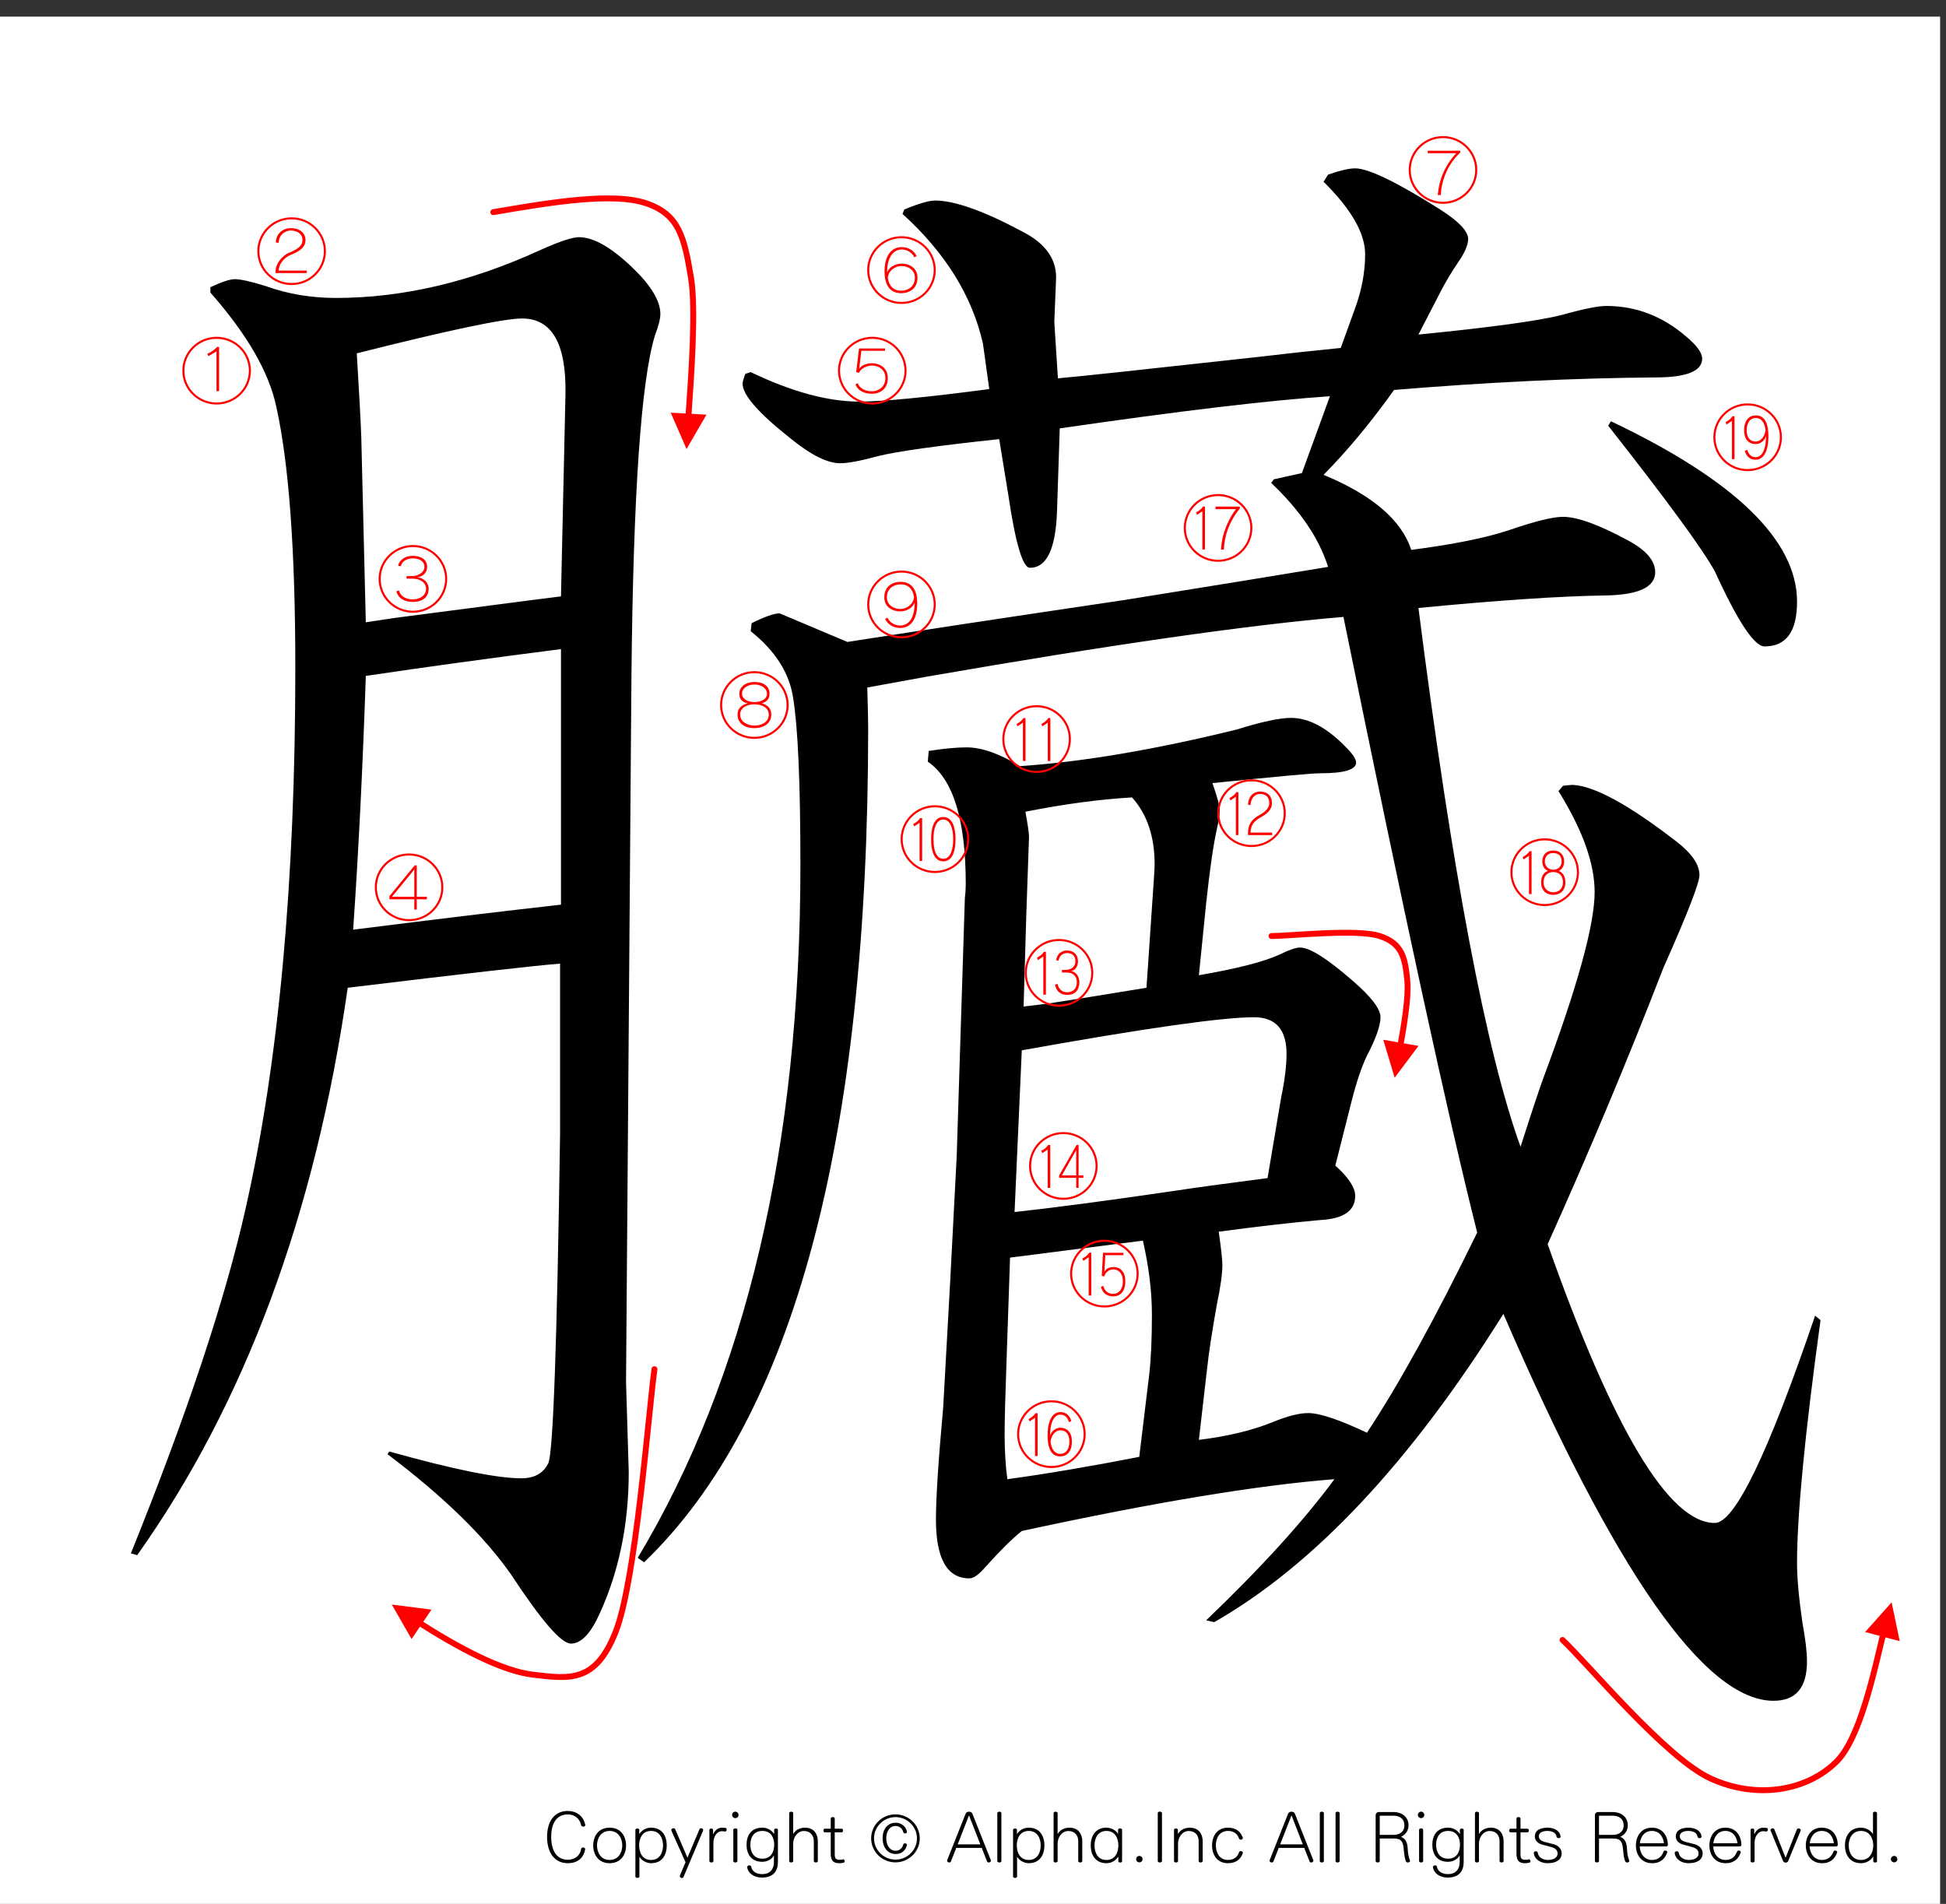 <?xml version="1.0" encoding="utf-8"?>
<!-- Generator: Adobe Illustrator 16.0.3, SVG Export Plug-In . SVG Version: 6.00 Build 0)  -->
<!DOCTYPE svg PUBLIC "-//W3C//DTD SVG 1.1//EN" "http://www.w3.org/Graphics/SVG/1.1/DTD/svg11.dtd">
<svg version="1.1" id="レイヤー_1" xmlns="http://www.w3.org/2000/svg" xmlns:xlink="http://www.w3.org/1999/xlink" x="0px"
	 y="0px" width="329.66px" height="322.52px" viewBox="0 0 329.66 322.52" enable-background="new 0 0 329.66 322.52"
	 xml:space="preserve">
<rect x="0" y="0" width="329.66" height="322.52" fill="#333333" stroke="none"/>
<g>
	<polygon fill-rule="evenodd" clip-rule="evenodd" fill="#FFFFFF" points="-1,2.815 328.662,2.815 328.662,323.19 -1,323.19 
		-1,2.815 	"/>
	<g>
		<path d="M98.827,309.429c-0.17,0-0.352-0.084-0.388-0.264c-0.243-1.092-1.056-1.8-2.256-1.8c-2.184,0-2.814,1.979-2.814,3.803
			c0,1.822,0.631,3.873,2.814,3.873c1.322,0,2.123-0.815,2.268-1.835c0.024-0.168,0.182-0.239,0.34-0.239
			c0.182,0,0.34,0.096,0.34,0.275c0,0.013,0,0.024,0,0.048c-0.279,1.512-1.347,2.339-2.948,2.339c-2.293,0-3.506-1.858-3.506-4.461
			c0-2.579,1.213-4.39,3.506-4.39c1.443,0,2.656,0.827,2.96,2.362c0,0.012,0,0.036,0,0.048
			C99.142,309.345,98.996,309.429,98.827,309.429z"/>
		<path d="M103.269,315.629c-1.893,0-2.778-1.463-2.778-3.01c0-1.548,0.886-3.011,2.778-3.011c1.904,0,2.79,1.463,2.79,3.011
			C106.059,314.167,105.173,315.629,103.269,315.629z M103.269,310.161c-1.504,0-2.135,1.308-2.135,2.459s0.631,2.458,2.135,2.458
			c1.516,0,2.147-1.307,2.147-2.458S104.785,310.161,103.269,310.161z"/>
		<path d="M110.295,315.629c-0.886,0-1.674-0.575-1.941-1.056h-0.037v3.311c0,0.312-0.679,0.312-0.679,0v-7.916
			c0-0.287,0.655-0.287,0.655,0v0.72h0.012c0.364-0.575,1.067-1.079,1.99-1.079c1.904,0,2.656,1.463,2.656,3.011
			C112.951,314.167,112.199,315.629,110.295,315.629z M110.295,310.161c-1.517,0-2.026,1.308-2.026,2.459s0.509,2.458,2.026,2.458
			c1.504,0,2.026-1.307,2.026-2.458S111.799,310.161,110.295,310.161z"/>
		<path d="M119.104,310.113l-3.312,7.844c-0.048,0.132-0.158,0.18-0.279,0.18c-0.17,0-0.352-0.132-0.352-0.312
			c0-0.048,0-0.084,0.024-0.132l0.946-2.231l-2.39-5.337c-0.012-0.036-0.024-0.072-0.024-0.107c0-0.181,0.182-0.313,0.376-0.313
			c0.122,0,0.243,0.061,0.303,0.204l2.063,4.785l2.026-4.797c0.061-0.132,0.182-0.192,0.291-0.192c0.182,0,0.352,0.12,0.352,0.288
			C119.128,310.029,119.116,310.077,119.104,310.113z"/>
		<path d="M122.854,310.256c-0.012,0-0.024,0-0.036,0c-0.207-0.036-0.376-0.048-0.546-0.048c-0.776,0-1.419,0.863-1.419,1.931v3.131
			c0,0.312-0.679,0.312-0.679,0v-5.302c0-0.144,0.158-0.216,0.315-0.216s0.303,0.072,0.303,0.216v0.696h0.061
			c0.23-0.588,0.813-1.044,1.371-1.044c0.219,0,0.449,0,0.655,0.024c0.158,0.012,0.218,0.156,0.218,0.288
			C123.097,310.088,123.012,310.256,122.854,310.256z"/>
		<path d="M124.565,307.99c-0.303,0-0.546-0.24-0.546-0.54s0.243-0.552,0.546-0.552c0.304,0,0.546,0.252,0.546,0.552
			S124.869,307.99,124.565,307.99z M124.226,315.27v-5.302c0-0.312,0.691-0.312,0.691,0v5.302
			C124.917,315.582,124.226,315.582,124.226,315.27z"/>
		<path d="M129.055,318.064c-1.274,0-2.329-0.707-2.475-1.738c0-0.013,0-0.024,0-0.036c0-0.192,0.182-0.3,0.364-0.3
			c0.146,0,0.292,0.071,0.315,0.228c0.122,0.708,0.728,1.26,1.893,1.26c1.225,0,1.953-0.78,1.953-2.027v-1.104h-0.037
			c-0.255,0.54-1.055,1.044-1.929,1.044c-1.904,0-2.669-1.332-2.669-2.891c0-1.547,0.765-2.891,2.669-2.891
			c0.922,0,1.613,0.479,1.965,1.044h0.036v-0.685c0-0.287,0.643-0.287,0.643,0v5.434
			C131.785,316.876,131.093,318.064,129.055,318.064z M129.14,310.161c-1.517,0-2.026,1.188-2.026,2.339s0.509,2.362,2.026,2.362
			c1.504,0,2.014-1.211,2.014-2.362S130.645,310.161,129.14,310.161z"/>
		<path d="M137.864,315.27v-3.358c0-0.947-0.546-1.739-1.674-1.739c-1.128,0-1.82,1.115-1.82,2.123v2.975
			c0,0.312-0.679,0.312-0.679,0v-8.132c0-0.312,0.679-0.312,0.679,0v3.526h0.024c0.424-0.744,1.201-1.056,1.977-1.056
			c1.687,0,2.171,1.319,2.171,2.255v3.406C138.543,315.582,137.864,315.582,137.864,315.27z"/>
		<path d="M142.937,315.534c-0.206,0.06-0.485,0.096-0.776,0.096c-0.995,0-1.431-0.443-1.431-1.643v-3.586h-1.019
			c-0.146,0-0.218-0.156-0.218-0.313c0-0.155,0.073-0.3,0.218-0.3h1.019v-1.739c0-0.312,0.679-0.312,0.679,0v1.739h1.189
			c0.146,0,0.218,0.156,0.218,0.313c0,0.155-0.073,0.3-0.218,0.3h-1.189v3.562c0,0.815,0.073,1.092,0.946,1.092
			c0.121,0,0.267-0.024,0.424-0.072c0.024-0.012,0.049-0.012,0.073-0.012c0.158,0,0.243,0.168,0.243,0.312
			C143.094,315.402,143.046,315.498,142.937,315.534z"/>
	</g>
	<g>
		<path d="M151.687,315.486c-2.269,0-4.112-1.823-4.112-4.065c0-2.243,1.844-4.066,4.112-4.066s4.125,1.823,4.125,4.066
			C155.812,313.663,153.956,315.486,151.687,315.486z M151.699,307.822c-2.001,0-3.639,1.619-3.639,3.599
			c0,1.979,1.638,3.598,3.639,3.598s3.639-1.619,3.639-3.598C155.338,309.441,153.701,307.822,151.699,307.822z M153.628,312.571
			c-0.23,0.984-0.97,1.5-1.892,1.5c-1.298,0-2.22-1.044-2.22-2.675c0-1.619,0.922-2.627,2.22-2.627c0.837,0,1.71,0.528,1.904,1.512
			c0,0.012,0,0.036,0,0.048c0,0.168-0.146,0.252-0.303,0.252c-0.146,0-0.291-0.072-0.328-0.24c-0.133-0.6-0.679-1.02-1.273-1.02
			c-1.104,0-1.602,1.044-1.602,2.075s0.498,2.123,1.602,2.123c0.655,0,1.165-0.492,1.273-1.044c0.024-0.144,0.158-0.216,0.303-0.216
			c0.158,0,0.328,0.096,0.328,0.252C153.64,312.536,153.628,312.547,153.628,312.571z"/>
	</g>
	<g>
		<path d="M167.502,315.509c-0.121,0-0.244-0.06-0.305-0.216l-0.885-2.255h-4.319l-0.885,2.255
			c-0.061,0.156-0.182,0.216-0.303,0.216c-0.182,0-0.364-0.132-0.364-0.3c0-0.023,0-0.06,0.012-0.084l3.13-7.892
			c0.182-0.443,0.958-0.443,1.14,0l3.13,7.892c0.012,0.024,0.012,0.061,0.012,0.084
			C167.865,315.377,167.684,315.509,167.502,315.509z M164.153,307.522l-1.917,4.917h3.834L164.153,307.522z"/>
		<path d="M168.947,315.27v-8.132c0-0.312,0.691-0.312,0.691,0v8.132C169.639,315.582,168.947,315.582,168.947,315.27z"/>
		<path d="M174.273,315.629c-0.885,0-1.674-0.575-1.941-1.056h-0.035v3.311c0,0.312-0.68,0.312-0.68,0v-7.916
			c0-0.287,0.654-0.287,0.654,0v0.72h0.012c0.365-0.575,1.068-1.079,1.99-1.079c1.904,0,2.656,1.463,2.656,3.011
			C176.93,314.167,176.178,315.629,174.273,315.629z M174.273,310.161c-1.516,0-2.025,1.308-2.025,2.459s0.51,2.458,2.025,2.458
			c1.504,0,2.025-1.307,2.025-2.458S175.777,310.161,174.273,310.161z"/>
		<path d="M182.658,315.27v-3.358c0-0.947-0.547-1.739-1.674-1.739c-1.129,0-1.82,1.115-1.82,2.123v2.975c0,0.312-0.68,0.312-0.68,0
			v-8.132c0-0.312,0.68-0.312,0.68,0v3.526h0.023c0.426-0.744,1.201-1.056,1.979-1.056c1.686,0,2.172,1.319,2.172,2.255v3.406
			C183.338,315.582,182.658,315.582,182.658,315.27z"/>
		<path d="M189.453,315.306v-0.744h-0.061c-0.352,0.563-1.031,1.067-1.953,1.067c-1.904,0-2.668-1.463-2.668-3.01
			c0-1.548,0.764-3.011,2.668-3.011c0.873,0,1.65,0.504,1.93,1.02h0.035v-0.66c0-0.312,0.68-0.312,0.68,0v5.338
			C190.084,315.582,189.453,315.582,189.453,315.306z M187.439,310.161c-1.516,0-2.025,1.308-2.025,2.459s0.51,2.458,2.025,2.458
			c1.504,0,2.014-1.307,2.014-2.458S188.943,310.161,187.439,310.161z"/>
		<path d="M193.01,315.486c-0.303,0-0.547-0.24-0.547-0.54s0.244-0.552,0.547-0.552s0.545,0.252,0.545,0.552
			S193.313,315.486,193.01,315.486z"/>
		<path d="M196.129,315.27v-8.144c0-0.312,0.715-0.312,0.715,0v8.144C196.844,315.582,196.129,315.582,196.129,315.27z"/>
		<path d="M203.057,315.27v-3.358c0-0.947-0.547-1.739-1.674-1.739c-1.129,0-1.82,1.115-1.82,2.123v2.975c0,0.312-0.68,0.312-0.68,0
			v-5.302c0-0.287,0.656-0.287,0.656,0v0.696h0.023c0.424-0.744,1.225-1.056,2.002-1.056c1.686,0,2.172,1.319,2.172,2.255v3.406
			C203.736,315.582,203.057,315.582,203.057,315.27z"/>
		<path d="M210.531,313.939c-0.314,0.935-1.092,1.69-2.498,1.69c-1.893,0-2.705-1.463-2.705-3.01c0-1.548,0.813-3.011,2.705-3.011
			c1.395,0,2.158,0.731,2.486,1.655c0.012,0.036,0.023,0.072,0.023,0.107c0,0.168-0.182,0.276-0.352,0.276
			c-0.121,0-0.242-0.061-0.291-0.204c-0.254-0.731-0.85-1.283-1.867-1.283c-1.506,0-2.063,1.308-2.063,2.459
			s0.557,2.458,2.063,2.458c1.031,0,1.613-0.539,1.879-1.319c0.037-0.119,0.158-0.18,0.291-0.18c0.17,0,0.34,0.108,0.34,0.276
			C210.543,313.878,210.543,313.903,210.531,313.939z"/>
		<path d="M222.131,315.509c-0.121,0-0.242-0.06-0.303-0.216l-0.887-2.255h-4.318l-0.885,2.255
			c-0.061,0.156-0.182,0.216-0.303,0.216c-0.182,0-0.365-0.132-0.365-0.3c0-0.023,0-0.06,0.014-0.084l3.129-7.892
			c0.182-0.443,0.959-0.443,1.141,0l3.129,7.892c0.012,0.024,0.012,0.061,0.012,0.084
			C222.494,315.377,222.313,315.509,222.131,315.509z M218.783,307.522l-1.916,4.917h3.832L218.783,307.522z"/>
		<path d="M223.578,315.27v-8.132c0-0.312,0.691-0.312,0.691,0v8.132C224.27,315.582,223.578,315.582,223.578,315.27z"/>
		<path d="M226.246,315.27v-8.132c0-0.312,0.691-0.312,0.691,0v8.132C226.938,315.582,226.246,315.582,226.246,315.27z"/>
		<path d="M238.514,315.509c-0.158,0-0.316-0.071-0.377-0.264c-0.17-0.527-0.242-0.936-0.328-1.895
			c-0.121-1.439-0.447-1.907-1.734-1.907h-2.342v3.826c0,0.312-0.691,0.312-0.691,0v-7.771c0-0.313,0.244-0.54,0.547-0.54h2.486
			c1.311,0,2.535,0.768,2.535,2.242c0,0.912-0.473,1.56-1.273,1.968c0.654,0.239,1.043,0.791,1.117,1.799
			c0.072,1.175,0.156,1.535,0.387,2.171c0.012,0.036,0.025,0.071,0.025,0.096C238.865,315.414,238.684,315.509,238.514,315.509z
			 M236.074,307.583h-2.279c-0.037,0-0.063,0.023-0.063,0.06v3.19h2.342c0.934,0,1.832-0.456,1.832-1.632
			C237.906,308.026,237.008,307.583,236.074,307.583z"/>
		<path d="M240.736,307.99c-0.305,0-0.547-0.24-0.547-0.54s0.242-0.552,0.547-0.552c0.303,0,0.545,0.252,0.545,0.552
			S241.039,307.99,240.736,307.99z M240.396,315.27v-5.302c0-0.312,0.691-0.312,0.691,0v5.302
			C241.088,315.582,240.396,315.582,240.396,315.27z"/>
		<path d="M245.225,318.064c-1.273,0-2.328-0.707-2.475-1.738c0-0.013,0-0.024,0-0.036c0-0.192,0.182-0.3,0.363-0.3
			c0.146,0,0.291,0.071,0.316,0.228c0.121,0.708,0.727,1.26,1.893,1.26c1.225,0,1.953-0.78,1.953-2.027v-1.104h-0.037
			c-0.254,0.54-1.055,1.044-1.93,1.044c-1.904,0-2.668-1.332-2.668-2.891c0-1.547,0.764-2.891,2.668-2.891
			c0.924,0,1.615,0.479,1.967,1.044h0.035v-0.685c0-0.287,0.643-0.287,0.643,0v5.434
			C247.953,316.876,247.262,318.064,245.225,318.064z M245.309,310.161c-1.516,0-2.025,1.188-2.025,2.339s0.51,2.362,2.025,2.362
			c1.506,0,2.016-1.211,2.016-2.362S246.814,310.161,245.309,310.161z"/>
		<path d="M254.033,315.27v-3.358c0-0.947-0.545-1.739-1.674-1.739c-1.127,0-1.818,1.115-1.818,2.123v2.975
			c0,0.312-0.68,0.312-0.68,0v-8.132c0-0.312,0.68-0.312,0.68,0v3.526h0.023c0.424-0.744,1.201-1.056,1.977-1.056
			c1.688,0,2.172,1.319,2.172,2.255v3.406C254.713,315.582,254.033,315.582,254.033,315.27z"/>
		<path d="M259.107,315.534c-0.207,0.06-0.486,0.096-0.777,0.096c-0.994,0-1.432-0.443-1.432-1.643v-3.586h-1.02
			c-0.145,0-0.217-0.156-0.217-0.313c0-0.155,0.072-0.3,0.217-0.3h1.02v-1.739c0-0.312,0.68-0.312,0.68,0v1.739h1.189
			c0.145,0,0.217,0.156,0.217,0.313c0,0.155-0.072,0.3-0.217,0.3h-1.189v3.562c0,0.815,0.072,1.092,0.945,1.092
			c0.123,0,0.268-0.024,0.426-0.072c0.023-0.012,0.049-0.012,0.072-0.012c0.158,0,0.242,0.168,0.242,0.312
			C259.264,315.402,259.215,315.498,259.107,315.534z"/>
		<path d="M262.164,315.629c-1.139,0-2.195-0.6-2.34-1.715c0-0.012,0-0.024,0-0.036c0-0.168,0.17-0.275,0.352-0.275
			c0.158,0,0.303,0.084,0.328,0.252c0.096,0.803,0.908,1.223,1.723,1.223c0.764,0,1.637-0.3,1.637-1.079
			c0-0.516-0.314-0.888-1.02-1.092c-0.461-0.132-0.971-0.264-1.602-0.432c-0.643-0.168-1.236-0.636-1.236-1.367
			c0-1.175,1.141-1.499,2.184-1.499c1.006,0,2.063,0.456,2.172,1.487c0,0.012,0,0.023,0,0.036c0,0.168-0.158,0.252-0.316,0.252
			c-0.17,0-0.34-0.097-0.363-0.265c-0.098-0.684-0.813-0.959-1.564-0.959c-0.668,0-1.432,0.228-1.432,0.888
			c0,0.468,0.291,0.815,1.066,0.995c0.475,0.108,0.959,0.24,1.457,0.372c0.764,0.204,1.346,0.804,1.346,1.511
			C264.555,315.186,263.426,315.629,262.164,315.629z"/>
		<path d="M275.658,315.509c-0.158,0-0.316-0.071-0.377-0.264c-0.17-0.527-0.242-0.936-0.328-1.895
			c-0.121-1.439-0.447-1.907-1.734-1.907h-2.342v3.826c0,0.312-0.691,0.312-0.691,0v-7.771c0-0.313,0.244-0.54,0.547-0.54h2.486
			c1.311,0,2.535,0.768,2.535,2.242c0,0.912-0.473,1.56-1.273,1.968c0.654,0.239,1.043,0.791,1.117,1.799
			c0.072,1.175,0.156,1.535,0.387,2.171c0.012,0.036,0.025,0.071,0.025,0.096C276.01,315.414,275.828,315.509,275.658,315.509z
			 M273.219,307.583h-2.279c-0.037,0-0.063,0.023-0.063,0.06v3.19h2.342c0.934,0,1.832-0.456,1.832-1.632
			C275.051,308.026,274.152,307.583,273.219,307.583z"/>
		<path d="M282.258,312.788h-4.488c0.061,1.151,0.717,2.29,2.123,2.29c1.031,0,1.639-0.647,1.93-1.438
			c0.035-0.108,0.156-0.156,0.266-0.156c0.17,0,0.365,0.096,0.365,0.252c0,0.012,0,0.036-0.014,0.06
			c-0.338,0.983-1.066,1.835-2.547,1.835c-1.893,0-2.766-1.487-2.766-3.01c0-1.512,0.861-3.011,2.705-3.011
			c1.869,0,2.67,1.439,2.717,2.866c0,0.013,0,0.013,0,0.024C282.549,312.667,282.428,312.788,282.258,312.788z M279.832,310.161
			c-1.262,0-1.904,0.983-2.037,2.087h4.088C281.748,311.144,281.105,310.161,279.832,310.161z"/>
		<path d="M286.045,315.629c-1.139,0-2.195-0.6-2.34-1.715c0-0.012,0-0.024,0-0.036c0-0.168,0.17-0.275,0.352-0.275
			c0.158,0,0.303,0.084,0.328,0.252c0.096,0.803,0.908,1.223,1.723,1.223c0.764,0,1.637-0.3,1.637-1.079
			c0-0.516-0.314-0.888-1.02-1.092c-0.461-0.132-0.971-0.264-1.602-0.432c-0.643-0.168-1.236-0.636-1.236-1.367
			c0-1.175,1.141-1.499,2.184-1.499c1.006,0,2.063,0.456,2.172,1.487c0,0.012,0,0.023,0,0.036c0,0.168-0.158,0.252-0.316,0.252
			c-0.17,0-0.34-0.097-0.363-0.265c-0.098-0.684-0.813-0.959-1.564-0.959c-0.668,0-1.432,0.228-1.432,0.888
			c0,0.468,0.291,0.815,1.066,0.995c0.475,0.108,0.959,0.24,1.457,0.372c0.764,0.204,1.346,0.804,1.346,1.511
			C288.436,315.186,287.307,315.629,286.045,315.629z"/>
		<path d="M294.709,312.788h-4.488c0.061,1.151,0.715,2.29,2.123,2.29c1.031,0,1.637-0.647,1.928-1.438
			c0.037-0.108,0.158-0.156,0.268-0.156c0.17,0,0.363,0.096,0.363,0.252c0,0.012,0,0.036-0.012,0.06
			c-0.34,0.983-1.068,1.835-2.547,1.835c-1.893,0-2.766-1.487-2.766-3.01c0-1.512,0.861-3.011,2.705-3.011
			c1.867,0,2.668,1.439,2.717,2.866c0,0.013,0,0.013,0,0.024C295,312.667,294.879,312.788,294.709,312.788z M292.283,310.161
			c-1.262,0-1.904,0.983-2.039,2.087h4.088C294.199,311.144,293.557,310.161,292.283,310.161z"/>
		<path d="M299.236,310.256c-0.012,0-0.025,0-0.037,0c-0.205-0.036-0.375-0.048-0.545-0.048c-0.777,0-1.42,0.863-1.42,1.931v3.131
			c0,0.312-0.68,0.312-0.68,0v-5.302c0-0.144,0.158-0.216,0.316-0.216c0.156,0,0.303,0.072,0.303,0.216v0.696h0.061
			c0.23-0.588,0.813-1.044,1.371-1.044c0.219,0,0.449,0,0.654,0.024c0.158,0.012,0.219,0.156,0.219,0.288
			C299.479,310.088,299.395,310.256,299.236,310.256z"/>
		<path d="M305.035,310.125l-2.123,5.169c-0.061,0.156-0.23,0.229-0.412,0.229s-0.363-0.084-0.424-0.229l-2.123-5.181
			c-0.012-0.036-0.025-0.061-0.025-0.096c0-0.156,0.195-0.3,0.365-0.3c0.133,0,0.254,0.071,0.314,0.228l1.855,4.713h0.049
			l1.869-4.713c0.049-0.144,0.182-0.204,0.303-0.204c0.182,0,0.377,0.12,0.377,0.288
			C305.061,310.065,305.047,310.088,305.035,310.125z"/>
		<path d="M311.041,312.788h-4.488c0.061,1.151,0.717,2.29,2.123,2.29c1.031,0,1.639-0.647,1.93-1.438
			c0.035-0.108,0.156-0.156,0.266-0.156c0.17,0,0.365,0.096,0.365,0.252c0,0.012,0,0.036-0.014,0.06
			c-0.338,0.983-1.066,1.835-2.547,1.835c-1.893,0-2.766-1.487-2.766-3.01c0-1.512,0.861-3.011,2.705-3.011
			c1.869,0,2.67,1.439,2.717,2.866c0,0.013,0,0.013,0,0.024C311.332,312.667,311.211,312.788,311.041,312.788z M308.615,310.161
			c-1.262,0-1.904,0.983-2.037,2.087h4.088C310.531,311.144,309.889,310.161,308.615,310.161z"/>
		<path d="M317.34,315.306v-0.744h-0.061c-0.352,0.563-1.092,1.067-2.025,1.067c-1.893,0-2.717-1.463-2.717-3.01
			c0-1.548,0.824-3.011,2.717-3.011c0.885,0,1.697,0.527,2.002,1.056h0.035v-3.526c0-0.312,0.68-0.312,0.68,0v8.168
			C317.971,315.582,317.34,315.582,317.34,315.306z M315.254,310.161c-1.504,0-2.074,1.308-2.074,2.459s0.57,2.458,2.074,2.458
			c1.516,0,2.086-1.307,2.086-2.458S316.77,310.161,315.254,310.161z"/>
		<path d="M320.871,315.486c-0.303,0-0.545-0.24-0.545-0.54s0.242-0.552,0.545-0.552c0.305,0,0.547,0.252,0.547,0.552
			S321.176,315.486,320.871,315.486z"/>
	</g>
	<g>
		<path d="M22.171,263.142c9.49-23.512,15.969-42.988,19.439-58.428c5.611-24.824,8.418-55.348,8.418-91.577
			c0-19.777-1.071-34.512-3.214-44.199c-1.225-5.851-4.951-12.311-11.174-19.375v-0.908c1.938-0.908,3.315-1.362,4.133-1.362
			c1.019,0,2.806,0.404,5.357,1.211c3.674,1.313,7.601,1.968,11.786,1.968c11.327,0,22.908-2.725,34.747-8.174
			c3.162-1.412,5.305-2.119,6.429-2.119c2.449,0,5.458,1.717,9.031,5.146c3.162,3.027,4.745,5.653,4.745,7.871
			c0,0.809-0.306,2.02-0.918,3.633c-2.349,7.67-3.674,26.844-3.98,57.52l-0.918,119.731l0.459,15.288
			c0,8.779-1.634,16.752-4.898,23.916c-1.531,3.43-3.164,5.146-4.898,5.146c-1.634,0-5.001-3.886-10.103-11.655
			c-4.492-6.457-11.48-13.269-20.97-20.435l0.306-0.454c10.815,3.027,18.265,4.541,22.348,4.541c2.244,0,3.774-0.856,4.592-2.573
			c0.815-1.816,1.478-20.383,1.99-55.703V163.24c-3.98,0.303-15.972,1.665-35.971,4.087c-5.51,38.348-17.399,70.386-35.665,96.118
			L22.171,263.142z M59.826,157.488c13.571-1.715,25.307-3.126,35.206-4.238v-43.291c-11.839,1.514-22.86,3.027-33.063,4.541
			C61.457,129.84,60.744,144.167,59.826,157.488z M61.969,105.417l5.051-0.757l22.042-2.876l5.97-0.757l0.765-34.512
			c0.101-8.375-2.349-12.563-7.347-12.563c-3.062,0-12.398,1.968-28.012,5.903c0.407,6.66,0.663,11.405,0.766,14.229L61.969,105.417
			z M220.547,80.139l4.746-13.018c-10.41,0.707-25.666,2.523-45.768,5.449l-0.459,13.926c-0.207,6.459-1.736,9.688-4.592,9.688
			c-1.225,0-2.449-4.137-3.674-12.412l-1.531-9.385c-10.409,1.112-17.247,2.069-20.511,2.876c-2.961,0.809-5.104,1.211-6.429,1.211
			c-2.143,0-4.898-1.362-8.266-4.087c-5.511-4.337-8.266-7.467-8.266-9.385c0-0.303,0.153-0.856,0.459-1.665l0.918-0.303
			c6.938,3.33,13.061,4.995,18.368,4.995c3.979,0,11.327-0.705,22.042-2.119l-1.072-7.72c-1.836-8.072-6.378-15.387-13.623-21.948
			l0.306-0.757c2.449-1.007,4.183-1.514,5.205-1.514c3.367,0,8.418,1.816,15.153,5.449c3.572,1.918,5.357,4.442,5.357,7.568
			l-0.305,7.568l0.611,9.536c3.469-0.303,14.795-1.514,33.98-3.633c4.184-0.504,8.826-1.007,13.93-1.514l2.297-6.357
			c1.225-3.229,1.836-6.407,1.836-9.536c0-3.531-2.348-7.618-7.041-12.261l0.766-1.211c2.039-0.705,3.57-1.06,4.592-1.06
			c2.244,0,7.041,2.323,14.389,6.963c3.162,2.02,4.744,3.685,4.744,4.995c0,1.01-0.561,2.323-1.684,3.936
			c-1.225,1.816-2.246,3.534-3.061,5.146l-3.674,7.114c12.246-1.211,20.357-2.32,24.338-3.33c3.57-1.007,6.07-1.514,7.5-1.514
			c4.998,0,9.49,1.717,13.471,5.146c1.836,1.514,2.754,2.777,2.754,3.784c0,2.119-2.654,3.179-7.959,3.179
			c-13.676,0.102-28.42,0.809-44.236,2.119c-3.879,5.449-7.859,10.243-11.939,14.38c8.266,3.432,13.215,7.67,14.848,12.715
			c7.041-0.908,12.551-2.018,16.531-3.33c4.387-1.514,7.447-2.271,9.184-2.271c2.449,0,6.174,1.362,11.174,4.087
			c2.959,1.615,4.439,3.382,4.439,5.298c0,2.523-2.807,3.836-8.418,3.936c-7.553,0.102-18.115,0.809-31.686,2.119
			c5.713,44.805,11.48,75.229,17.297,91.274c1.938-6.055,3.264-10.04,3.98-11.958c5.713-15.338,8.57-25.732,8.57-31.182
			c0-4.844-2.041-10.543-6.123-17.104l0.766-0.908c0.816-0.099,1.379-0.151,1.684-0.151c3.674,0.204,9.49,3.382,17.451,9.536
			c2.652,2.02,3.979,3.936,3.979,5.752c0,1.313-2.041,6.561-6.123,15.742c-6.021,15.541-12.551,31.132-19.592,46.772
			c11.121,31.484,20.561,47.227,28.318,47.227c3.367,0,9.029-11.705,16.99-35.117l0.918,0.757
			c-2.654,19.275-3.98,32.998-3.98,41.172c0,2.521,0.307,5.903,0.92,10.142c0.508,2.725,0.764,4.894,0.764,6.509
			c0,4.439-1.889,6.66-5.662,6.66c-11.633,0-26.891-21.847-45.768-65.542c-15.717,25.127-32.045,42.534-48.982,52.222l-1.377-0.303
			c9.285-8.879,16.531-16.852,21.736-23.916c-12.961,1.01-30.615,3.936-52.963,8.779c-1.633,1.313-3.674,3.33-6.123,6.055
			c-1.123,1.313-2.042,1.968-2.754,1.968c-3.776,0-5.664-3.33-5.664-9.99c0-3.633,0.407-9.938,1.225-18.921
			c0.815-14.229,1.581-28.457,2.296-42.686l1.377-43.594c0.101-0.807,0.153-1.613,0.153-2.422c0-10.898-2.143-17.809-6.429-20.737
			l0.153-1.816c2.55-0.402,4.692-0.605,6.429-0.605c2.55,0,5.562,1.06,9.03,3.179c10.51-0.705,22.756-2.774,36.736-6.206
			c4.184-1.31,7.246-1.968,9.186-1.968c2.957,0,6.02,1.615,9.184,4.844c1.225,1.211,1.836,2.119,1.836,2.725
			c0,1.211-2.041,1.816-6.121,1.816c-1.328,0-7.4,0.556-18.217,1.665c0.816,2.323,1.225,3.836,1.225,4.541
			c0,0.809-0.152,1.869-0.459,3.179c-0.611,2.725-1.225,6.963-1.836,12.715l-1.225,12.109c6.428-1.109,10.969-2.271,13.623-3.481
			c1.631-0.807,2.805-1.211,3.52-1.211c1.633,0,4.594,1.868,8.879,5.601c3.162,2.725,4.744,4.794,4.744,6.206
			c0,1.414-0.764,3.583-2.295,6.509c-0.918,1.918-1.787,4.491-2.602,7.72l-2.756,10.898c2.244,2.02,3.367,3.734,3.367,5.146
			c0,2.523-1.99,3.886-5.969,4.087c-4.594,0.404-10.309,1.06-17.145,1.968c0.406,2.928,0.613,4.794,0.613,5.601
			c0,1.514-0.307,3.734-0.92,6.66c-0.816,4.541-1.377,8.226-1.684,11.05l-1.377,11.958c4.898-0.605,9.08-1.613,12.551-3.027
			c2.449-1.008,4.439-1.514,5.971-1.514c1.938,0,5.254,1.111,9.949,3.33c5.408-8.174,11.633-19.475,18.674-33.906
			c-5-19.879-12.551-54.644-22.654-104.292c-15.818,1.313-39.391,4.692-70.717,10.142l-9.95,1.816
			c0.101,3.33,0.153,5.601,0.153,6.812c0,69.932-12.654,117.059-37.961,141.377l-1.071-0.757
			c18.368-30.676,27.552-69.78,27.552-117.31c0-13.824-0.409-23.258-1.225-28.306c-0.612-4.238-3.011-8.022-7.194-11.353
			l0.153-1.362c2.244-1.109,3.827-1.665,4.745-1.665l11.48,4.844c10.918-1.715,26.581-4.087,46.991-7.114
			c15.102-2.422,26.582-4.288,34.441-5.601c-1.531-4.844-4.746-9.586-9.643-14.229l0.459-0.605L220.547,80.139z M170.646,250.579
			c6.633-0.908,14.082-2.169,22.348-3.784l1.686-13.926c0.305-2.623,0.459-6.003,0.459-10.142c0-3.936-0.512-8.122-1.531-12.563
			l-22.502,2.876l-0.611,18.013c-0.205,5.551-0.307,9.536-0.307,11.958C170.188,245.735,170.342,248.258,170.646,250.579z
			 M171.871,205.32c6.529-0.705,15.664-1.916,27.4-3.633c2.549-0.402,7.703-1.109,15.459-2.119l2.297-13.623
			c0.611-2.926,0.918-5.397,0.918-7.417c0-4.137-1.838-6.206-5.51-6.206c-5.41,0-18.521,1.868-39.34,5.601L171.871,205.32z
			 M194.219,167.327l1.225-18.013c0.102-1.514,0.154-2.472,0.154-2.876c0-4.742-1.277-8.526-3.828-11.353
			c-5.408,0.303-11.43,1.112-18.061,2.422c0.406,2.221,0.611,3.633,0.611,4.238l-0.459,13.169l-0.459,15.591l3.826-0.454
			C181.209,169.446,186.873,168.538,194.219,167.327z M272.896,71.36c21.02,9.99,31.531,20.184,31.531,30.576
			c0,5.047-1.836,7.568-5.51,7.568c-1.736,0-4.541-4.238-8.418-12.715c-2.043-3.732-8.063-11.958-18.063-24.673L272.896,71.36z"/>
	</g>
	<g>
		<path fill="#FF0000" d="M36.698,68.529c-3.203,0-5.811-2.566-5.811-5.733c0-3.166,2.608-5.745,5.811-5.745
			s5.811,2.579,5.811,5.745C42.508,65.962,39.9,68.529,36.698,68.529z M36.698,57.399c-3.008,0-5.459,2.423-5.459,5.397
			c0,2.975,2.451,5.385,5.459,5.385s5.459-2.411,5.459-5.385C42.157,59.822,39.706,57.399,36.698,57.399z M36.673,66.262v-6.74
			l-1.358,0.815l-0.207-0.384c0.51-0.24,1.213-0.648,1.65-1.175h0.352v7.484H36.673z"/>
	</g>
	<g>
		<path fill="#FF0000" d="M49.401,48.287c-3.203,0-5.811-2.566-5.811-5.733c0-3.166,2.608-5.745,5.811-5.745
			s5.811,2.579,5.811,5.745C55.211,45.72,52.604,48.287,49.401,48.287z M49.401,37.157c-3.008,0-5.459,2.423-5.459,5.397
			c0,2.975,2.451,5.385,5.459,5.385s5.459-2.411,5.459-5.385C54.86,39.58,52.409,37.157,49.401,37.157z M46.684,46.26v-0.3
			c0-1.295,1.128-2.723,2.414-3.202c1.528-0.624,2.147-1.259,2.147-2.087c0-0.924-0.716-1.619-2.038-1.619
			c-0.849,0-1.989,0.708-2.001,2.099l-0.485-0.096c0.073-1.595,1.311-2.411,2.511-2.411c1.638,0,2.523,0.887,2.523,2.051
			c0,1.007-0.704,1.775-2.475,2.471c-1.14,0.444-2.001,1.511-2.086,2.674h4.768v0.42H46.684z"/>
	</g>
	<g>
		<path fill="#FF0000" d="M69.948,103.802c-3.203,0-5.811-2.566-5.811-5.733c0-3.166,2.608-5.745,5.811-5.745
			s5.811,2.579,5.811,5.745C75.758,101.236,73.15,103.802,69.948,103.802z M69.948,92.672c-3.008,0-5.459,2.423-5.459,5.397
			c0,2.975,2.451,5.385,5.459,5.385s5.459-2.411,5.459-5.385C75.407,95.095,72.956,92.672,69.948,92.672z M69.936,101.967
			c-1.528,0-2.523-0.696-2.79-1.811l0.449-0.12c0.243,0.983,1.177,1.5,2.341,1.5c1.262,0,2.244-0.708,2.244-1.799
			c0-0.923-0.813-1.715-2.354-1.715c-0.206,0-0.715,0-0.958,0V97.59c0.243,0,0.728,0,0.934,0c1.116,0,2.099-0.696,2.099-1.547
			c0-0.959-0.825-1.451-1.978-1.451c-1.165,0-1.868,0.612-2.026,1.331l-0.461-0.096c0.218-0.899,1.092-1.667,2.487-1.667
			c1.468,0,2.438,0.671,2.438,1.859c0,1.02-0.716,1.667-1.723,1.763c1.104,0.096,1.978,0.852,1.978,1.955
			C72.617,101.032,71.719,101.967,69.936,101.967z"/>
	</g>
	<g>
		<path fill="#FF0000" d="M69.299,156.052c-3.203,0-5.811-2.566-5.811-5.733c0-3.166,2.608-5.745,5.811-5.745
			s5.811,2.579,5.811,5.745C75.11,153.486,72.502,156.052,69.299,156.052z M69.299,144.922c-3.008,0-5.459,2.423-5.459,5.397
			c0,2.975,2.451,5.385,5.459,5.385s5.459-2.411,5.459-5.385C74.758,147.345,72.308,144.922,69.299,144.922z M70.597,152.334v1.751
			h-0.413v-1.751h-4.209v-0.528l4.27-5.205h0.352v5.313h1.723v0.42H70.597z M70.185,147.297l-3.785,4.618h3.785V147.297z"/>
	</g>
	<g>
		<path fill="#FF0000" d="M147.768,68.529c-3.203,0-5.811-2.566-5.811-5.733c0-3.166,2.608-5.745,5.811-5.745
			s5.811,2.579,5.811,5.745C153.579,65.962,150.971,68.529,147.768,68.529z M147.768,57.399c-3.008,0-5.459,2.423-5.459,5.397
			c0,2.975,2.451,5.385,5.459,5.385s5.459-2.411,5.459-5.385C153.227,59.822,150.776,57.399,147.768,57.399z M147.671,66.706
			c-1.504,0-2.487-0.755-2.753-1.595l0.388-0.204c0.267,0.804,1.188,1.379,2.377,1.379c1.08,0,2.305-0.696,2.305-2.243
			c0-1.56-1.31-2.123-2.28-2.123c-0.728,0-1.905,0.444-2.171,1.235l-0.498-0.12l0.485-4.006h4.403v0.396h-4.015l-0.352,3.034h0.012
			c0.255-0.503,1.14-0.923,2.159-0.923c1.141,0,2.669,0.66,2.669,2.507C150.4,65.878,149.126,66.706,147.671,66.706z"/>
	</g>
	<g>
		<path fill="#FF0000" d="M152.713,51.49c-3.203,0-5.811-2.566-5.811-5.733c0-3.166,2.608-5.745,5.811-5.745
			s5.811,2.579,5.811,5.745C158.524,48.923,155.916,51.49,152.713,51.49z M152.713,40.36c-3.008,0-5.459,2.423-5.459,5.397
			c0,2.975,2.451,5.385,5.459,5.385s5.459-2.411,5.459-5.385C158.172,42.783,155.722,40.36,152.713,40.36z M152.677,49.667
			c-1.771,0-2.826-1.175-2.826-3.682c0-2.891,1.322-4.126,2.887-4.126c1.116,0,2.123,0.576,2.535,1.535l-0.388,0.192
			c-0.328-0.768-1.213-1.319-2.135-1.319c-1.225,0-2.475,1.043-2.475,3.898c0.218-0.708,1.201-1.511,2.463-1.511
			c1.261,0,2.693,0.708,2.693,2.387C155.431,48.863,154.072,49.667,152.677,49.667z M152.726,45.061
			c-1.068,0-2.208,0.768-2.329,1.979c0.182,1.403,0.97,2.207,2.28,2.207c1.043,0,2.305-0.624,2.305-2.207
			C154.982,45.673,153.745,45.061,152.726,45.061z"/>
	</g>
	<g>
		<path fill="#FF0000" d="M244.447,34.529c-3.201,0-5.811-2.566-5.811-5.733c0-3.166,2.609-5.745,5.811-5.745
			c3.203,0,5.811,2.579,5.811,5.745C250.258,31.962,247.65,34.529,244.447,34.529z M244.447,23.399
			c-3.008,0-5.459,2.423-5.459,5.397c0,2.975,2.451,5.385,5.459,5.385c3.01,0,5.459-2.411,5.459-5.385
			C249.906,25.822,247.457,23.399,244.447,23.399z M244.072,33.042h-0.498c0.193-2.71,1.311-5.169,3.129-7.088h-4.84v-0.42h5.508
			v0.324C245.467,27.597,244.205,30.259,244.072,33.042z"/>
	</g>
	<g>
		<path fill="#FF0000" d="M152.713,108.13c-3.203,0-5.811-2.566-5.811-5.733c0-3.166,2.608-5.745,5.811-5.745
			s5.811,2.579,5.811,5.745C158.524,105.564,155.916,108.13,152.713,108.13z M152.713,97c-3.008,0-5.459,2.423-5.459,5.397
			c0,2.975,2.451,5.385,5.459,5.385s5.459-2.411,5.459-5.385C158.172,99.423,155.722,97,152.713,97z M152.495,106.379
			c-1.116,0-2.123-0.588-2.547-1.547l0.4-0.192c0.328,0.78,1.201,1.319,2.123,1.319c1.359,0,2.475-1.043,2.475-3.898
			c-0.206,0.708-1.189,1.511-2.45,1.511c-1.262,0-2.693-0.708-2.693-2.387c0-1.823,1.359-2.626,2.754-2.626
			c1.759,0,2.827,1.175,2.827,3.694C155.382,105.132,154.121,106.379,152.495,106.379z M152.556,98.991
			c-1.055,0-2.317,0.624-2.317,2.195c0,1.367,1.25,1.979,2.269,1.979c1.067,0,2.195-0.768,2.329-1.979
			C154.654,99.783,153.866,98.991,152.556,98.991z"/>
	</g>
	<g>
		<path fill="#FF0000" d="M127.792,125.169c-3.203,0-5.811-2.566-5.811-5.733c0-3.166,2.608-5.745,5.811-5.745
			s5.811,2.579,5.811,5.745C133.602,122.603,130.994,125.169,127.792,125.169z M127.792,114.04c-3.008,0-5.459,2.423-5.459,5.397
			c0,2.975,2.451,5.385,5.459,5.385s5.459-2.411,5.459-5.385C133.25,116.462,130.8,114.04,127.792,114.04z M127.792,123.346
			c-1.747,0-2.851-0.935-2.851-2.254c0-1.008,0.534-1.631,1.686-1.943c-1.165-0.288-1.383-0.984-1.383-1.655
			c0-1.14,1.08-1.967,2.572-1.967c1.541,0,2.547,0.744,2.547,1.967c0,0.671-0.243,1.343-1.298,1.631
			c1.141,0.384,1.589,0.972,1.589,1.967C130.654,122.411,129.55,123.346,127.792,123.346z M127.816,119.316
			c-1.492,0-2.438,0.72-2.438,1.727c0,1.248,1.274,1.871,2.438,1.871c1.188,0,2.414-0.576,2.414-1.871
			C130.229,120.012,129.284,119.316,127.816,119.316z M127.816,115.958c-1.213,0-2.123,0.671-2.123,1.535
			c0,0.912,0.97,1.439,2.123,1.439c1.176,0,2.123-0.527,2.123-1.439C129.938,116.714,129.089,115.958,127.816,115.958z"/>
	</g>
	<g>
		<path fill="#FF0000" d="M158.377,147.888c-3.203,0-5.811-2.566-5.811-5.733c0-3.166,2.608-5.745,5.811-5.745
			s5.811,2.579,5.811,5.745C164.188,145.322,161.58,147.888,158.377,147.888z M158.377,136.758c-3.008,0-5.459,2.423-5.459,5.397
			c0,2.975,2.451,5.385,5.459,5.385s5.459-2.411,5.459-5.385C163.836,139.181,161.386,136.758,158.377,136.758z M155.781,145.849
			v-6.476l-0.91,0.624l-0.17-0.408c0.498-0.252,0.971-0.636,1.152-0.996h0.364v7.256H155.781z M159.797,145.909
			c-1.529,0-2.063-1.679-2.063-3.754c0-2.027,0.534-3.754,2.063-3.754c1.528,0,2.074,1.727,2.074,3.754
			C161.871,144.23,161.325,145.909,159.797,145.909z M159.797,138.833c-1.226,0-1.662,1.547-1.662,3.322
			c0,1.787,0.437,3.322,1.662,3.322c1.213,0,1.674-1.535,1.674-3.322C161.471,140.417,161.01,138.833,159.797,138.833z"/>
	</g>
	<g>
		<path fill="#FF0000" d="M175.604,130.935c-3.201,0-5.811-2.566-5.811-5.733c0-3.166,2.609-5.745,5.811-5.745
			c3.203,0,5.811,2.579,5.811,5.745C181.414,128.369,178.807,130.935,175.604,130.935z M175.604,119.805
			c-3.008,0-5.459,2.423-5.459,5.397c0,2.975,2.451,5.385,5.459,5.385c3.01,0,5.459-2.411,5.459-5.385
			C181.063,122.228,178.613,119.805,175.604,119.805z M173.287,128.908v-6.488l-0.91,0.624l-0.17-0.408
			c0.498-0.252,0.971-0.624,1.152-0.996h0.365v7.268H173.287z M177.496,128.908v-6.488l-0.91,0.624l-0.17-0.408
			c0.498-0.252,0.971-0.624,1.152-0.996h0.365v7.268H177.496z"/>
	</g>
	<g>
		<path fill="#FF0000" d="M212.01,143.49c-3.201,0-5.811-2.566-5.811-5.733c0-3.166,2.609-5.745,5.811-5.745
			c3.203,0,5.811,2.579,5.811,5.745C217.82,140.923,215.213,143.49,212.01,143.49z M212.01,132.36c-3.008,0-5.459,2.423-5.459,5.397
			c0,2.975,2.451,5.385,5.459,5.385c3.01,0,5.459-2.411,5.459-5.385C217.469,134.783,215.02,132.36,212.01,132.36z M209.354,141.463
			v-6.488l-0.91,0.624l-0.17-0.408c0.498-0.252,0.971-0.636,1.152-0.996h0.365v7.268H209.354z M211.416,141.463v-0.288
			c0-1.487,0.594-2.387,1.916-3.094c1.129-0.6,1.688-1.271,1.688-2.063c0-0.924-0.559-1.523-1.566-1.523
			c-0.885,0-1.553,0.72-1.613,1.895l-0.436-0.096c0.096-1.403,0.922-2.207,2.049-2.207c1.227,0,2.027,0.731,2.027,1.943
			c0,0.983-0.619,1.727-1.941,2.447c-1.068,0.587-1.674,1.319-1.688,2.566h3.652v0.42H211.416z"/>
	</g>
	<g>
		<path fill="#FF0000" d="M179.4,170.537c-3.201,0-5.811-2.566-5.811-5.732c0-3.167,2.609-5.745,5.811-5.745
			c3.203,0,5.811,2.578,5.811,5.745C185.211,167.97,182.604,170.537,179.4,170.537z M179.4,159.407
			c-3.008,0-5.459,2.423-5.459,5.397c0,2.974,2.451,5.385,5.459,5.385c3.01,0,5.459-2.411,5.459-5.385
			C184.859,161.83,182.41,159.407,179.4,159.407z M176.744,168.498v-6.476l-0.91,0.623l-0.17-0.408
			c0.498-0.252,0.971-0.635,1.152-0.995h0.365v7.256H176.744z M180.795,168.534c-1.225,0-1.867-0.672-2.074-1.739l0.426-0.12
			c0.219,0.912,0.775,1.416,1.648,1.416c0.984,0,1.627-0.636,1.627-1.716c0-0.899-0.535-1.631-1.723-1.631h-0.801V164.3h0.619
			c0.945,0,1.662-0.563,1.662-1.439c0-0.936-0.535-1.415-1.408-1.415c-0.861,0-1.334,0.588-1.443,1.295l-0.412-0.096
			c0.158-1.043,0.873-1.631,1.855-1.631c1.08,0,1.844,0.672,1.844,1.847c0,0.876-0.498,1.511-1.141,1.644
			c0.777,0.132,1.371,0.851,1.371,1.883C182.846,167.646,182.203,168.534,180.795,168.534z"/>
	</g>
	<g>
		<path fill="#FF0000" d="M180.135,203.248c-3.201,0-5.811-2.566-5.811-5.732c0-3.167,2.609-5.745,5.811-5.745
			c3.203,0,5.811,2.578,5.811,5.745C185.945,200.681,183.338,203.248,180.135,203.248z M180.135,192.118
			c-3.008,0-5.459,2.423-5.459,5.397c0,2.974,2.451,5.385,5.459,5.385c3.01,0,5.459-2.411,5.459-5.385
			C185.594,194.541,183.145,192.118,180.135,192.118z M177.479,201.22v-6.488l-0.91,0.624l-0.17-0.408
			c0.498-0.252,0.971-0.623,1.152-0.995h0.365v7.268H177.479z M182.719,199.53v1.703h-0.4v-1.703h-2.887v-0.432l2.947-5.134h0.34
			v5.146h0.813v0.42H182.719z M182.318,194.816l-2.426,4.294h2.426V194.816z"/>
	</g>
	<g>
		<path fill="#FF0000" d="M187.088,221.49c-3.201,0-5.811-2.566-5.811-5.732c0-3.167,2.609-5.745,5.811-5.745
			c3.203,0,5.811,2.578,5.811,5.745C192.898,218.923,190.291,221.49,187.088,221.49z M187.088,210.36
			c-3.008,0-5.459,2.423-5.459,5.397c0,2.974,2.451,5.385,5.459,5.385c3.01,0,5.459-2.411,5.459-5.385
			C192.547,212.783,190.098,210.36,187.088,210.36z M184.432,219.462v-6.488l-0.91,0.624l-0.17-0.408
			c0.498-0.239,0.971-0.623,1.152-0.983h0.365v7.256H184.432z M188.568,219.607c-0.982,0-1.746-0.492-2.074-1.596l0.4-0.18
			c0.266,0.936,0.885,1.355,1.686,1.355c0.826,0,1.639-0.647,1.639-2.135c0-1.379-0.766-2.015-1.602-2.015
			c-0.703,0-1.334,0.432-1.553,1.199l-0.426-0.108l0.219-3.909h3.457v0.407h-3.068l-0.158,2.818
			c0.219-0.468,0.766-0.804,1.553-0.804c1.02,0,1.99,0.66,1.99,2.411C190.631,218.828,189.758,219.607,188.568,219.607z"/>
	</g>
	<g>
		<path fill="#FF0000" d="M178.111,248.685c-3.201,0-5.811-2.566-5.811-5.732c0-3.167,2.609-5.745,5.811-5.745
			c3.203,0,5.811,2.578,5.811,5.745C183.922,246.119,181.314,248.685,178.111,248.685z M178.111,237.555
			c-3.008,0-5.459,2.423-5.459,5.397c0,2.974,2.451,5.385,5.459,5.385c3.01,0,5.459-2.411,5.459-5.385
			C183.57,239.978,181.121,237.555,178.111,237.555z M175.334,246.658v-6.488l-0.91,0.624l-0.17-0.408
			c0.498-0.252,0.971-0.636,1.152-0.995h0.365v7.268H175.334z M179.604,246.718c-1.273,0-2.135-0.96-2.135-3.55
			c0-2.795,0.982-3.958,2.172-3.958c0.934,0,1.541,0.527,1.855,1.511l-0.4,0.192c-0.303-0.899-0.775-1.271-1.48-1.271
			c-0.885,0-1.709,0.995-1.734,3.574c0.23-0.792,0.971-1.355,1.748-1.355c1.078,0,1.953,0.708,1.953,2.327
			C181.582,245.987,180.672,246.718,179.604,246.718z M179.641,242.292c-0.861,0-1.518,0.827-1.674,1.896
			c0.145,1.379,0.752,2.099,1.637,2.099c0.801,0,1.553-0.576,1.553-2.099C181.156,242.856,180.477,242.292,179.641,242.292z"/>
	</g>
	<g>
		<path fill="#FF0000" d="M206.346,95.169c-3.201,0-5.811-2.566-5.811-5.733c0-3.166,2.609-5.745,5.811-5.745
			c3.203,0,5.811,2.579,5.811,5.745C212.156,92.603,209.549,95.169,206.346,95.169z M206.346,84.04
			c-3.008,0-5.459,2.423-5.459,5.397c0,2.975,2.451,5.385,5.459,5.385c3.01,0,5.459-2.411,5.459-5.385
			C211.805,86.462,209.355,84.04,206.346,84.04z M203.689,93.083v-6.488l-0.898,0.624l-0.182-0.408
			c0.51-0.252,0.971-0.624,1.166-0.996h0.352v7.268H203.689z M207.328,93.106h-0.473c0.086-2.866,1.516-5.589,2.523-6.86h-3.457
			v-0.432h4.111v0.336C208.676,87.77,207.475,90.048,207.328,93.106z"/>
	</g>
	<g>
		<path fill="#FF0000" d="M261.674,153.49c-3.201,0-5.811-2.566-5.811-5.733c0-3.166,2.609-5.745,5.811-5.745
			c3.203,0,5.811,2.579,5.811,5.745C267.484,150.923,264.877,153.49,261.674,153.49z M261.674,142.36
			c-3.008,0-5.459,2.423-5.459,5.397c0,2.975,2.451,5.385,5.459,5.385c3.01,0,5.459-2.411,5.459-5.385
			C267.133,144.783,264.684,142.36,261.674,142.36z M259.018,151.463v-6.488l-0.91,0.624l-0.17-0.408
			c0.498-0.252,0.971-0.624,1.152-0.996h0.365v7.268H259.018z M263.117,151.583c-1.346,0-2.049-0.899-2.049-2.11
			c0-0.996,0.436-1.691,1.164-1.943c-0.619-0.288-0.959-0.839-0.959-1.607c0-1.043,0.631-1.847,1.857-1.847
			c1.213,0,1.844,0.804,1.844,1.847c0,0.768-0.328,1.319-0.91,1.607c0.703,0.288,1.115,0.936,1.115,1.943
			C265.18,150.683,264.5,151.583,263.117,151.583z M263.131,147.721c-1.105,0-1.65,0.804-1.65,1.739c0,1.055,0.74,1.691,1.65,1.691
			c0.922,0,1.637-0.611,1.637-1.691C264.768,148.512,264.27,147.721,263.131,147.721z M263.131,144.507
			c-0.947,0-1.432,0.624-1.432,1.403c0,0.804,0.582,1.416,1.432,1.416c0.885,0,1.418-0.612,1.418-1.416
			C264.549,145.13,264.113,144.507,263.131,144.507z"/>
	</g>
	<g>
		<path fill="#FF0000" d="M296.057,79.81c-3.201,0-5.811-2.566-5.811-5.733c0-3.166,2.609-5.745,5.811-5.745
			c3.203,0,5.811,2.579,5.811,5.745C301.867,77.244,299.26,79.81,296.057,79.81z M296.057,68.68c-3.008,0-5.459,2.423-5.459,5.397
			c0,2.975,2.451,5.385,5.459,5.385c3.01,0,5.459-2.411,5.459-5.385C301.516,71.103,299.066,68.68,296.057,68.68z M293.4,77.783
			v-6.488l-0.91,0.624l-0.17-0.408c0.498-0.252,0.971-0.624,1.152-0.996h0.365v7.268H293.4z M297.416,77.879
			c-0.934,0-1.541-0.527-1.855-1.499l0.412-0.192c0.291,0.888,0.764,1.259,1.467,1.259c0.887,0,1.711-0.996,1.734-3.574
			c-0.23,0.792-0.969,1.355-1.746,1.355c-1.08,0-1.965-0.696-1.965-2.327c0-1.799,0.922-2.531,1.988-2.531
			c1.275,0,2.123,0.959,2.123,3.562C299.574,76.716,298.605,77.879,297.416,77.879z M297.451,70.803
			c-0.799,0-1.553,0.575-1.553,2.099c0,1.343,0.668,1.895,1.518,1.895c0.873,0,1.516-0.828,1.674-1.895
			C298.943,71.522,298.326,70.803,297.451,70.803z"/>
	</g>
	<path fill="none" stroke="#FF0000" stroke-linecap="round" stroke-linejoin="round" stroke-miterlimit="8" d="M83.564,35.94
		c10.112-1.75,20.351-3.375,25.913-1.5c5.562,1.875,6.446,5.75,7.584,12.625c0.878,5.308,0.024,16.798-0.469,24.005"/>
	<polygon fill-rule="evenodd" clip-rule="evenodd" fill="#FF0000" points="119.678,70.247 116.303,76.065 113.621,69.904 
		119.678,70.247 	"/>
	<path fill="none" stroke="#FF0000" stroke-linecap="round" stroke-linejoin="round" stroke-miterlimit="8" d="M110.868,231.94
		c-1.011,7.375-3.16,35.875-6.573,44.5c-3.413,8.625-7.711,8-14.031,7.25c-5.259-0.623-12.617-4.535-19.673-9.072"/>
	<polygon fill-rule="evenodd" clip-rule="evenodd" fill="#FF0000" points="69.718,277.652 66.374,271.815 73.102,272.671 
		69.718,277.652 	"/>
	<path fill="none" stroke="#FF0000" stroke-linecap="round" stroke-linejoin="round" stroke-miterlimit="8" d="M215.404,158.565
		c3.033,0,14.537-1.25,18.328,0c3.793,1.25,4.299,3.625,4.678,7.625c0.25,2.648-0.551,7.488-1.268,11.436"/>
	<polygon fill-rule="evenodd" clip-rule="evenodd" fill="#FF0000" points="240.303,177.178 236.262,182.565 234.328,176.135 
		240.303,177.178 	"/>
	<path fill="none" stroke="#FF0000" stroke-linecap="round" stroke-linejoin="round" stroke-miterlimit="8" d="M264.703,277.815
		c4.17,3.875,17.443,20,25.154,23.5c7.709,3.5,16.18,2.125,21.234-2.875c3.98-3.935,6.314-14.915,8.053-22.156"/>
	<polygon fill-rule="evenodd" clip-rule="evenodd" fill="#FF0000" points="315.957,276.469 320.447,271.44 321.82,278.009 
		315.957,276.469 	"/>
</g>
</svg>
